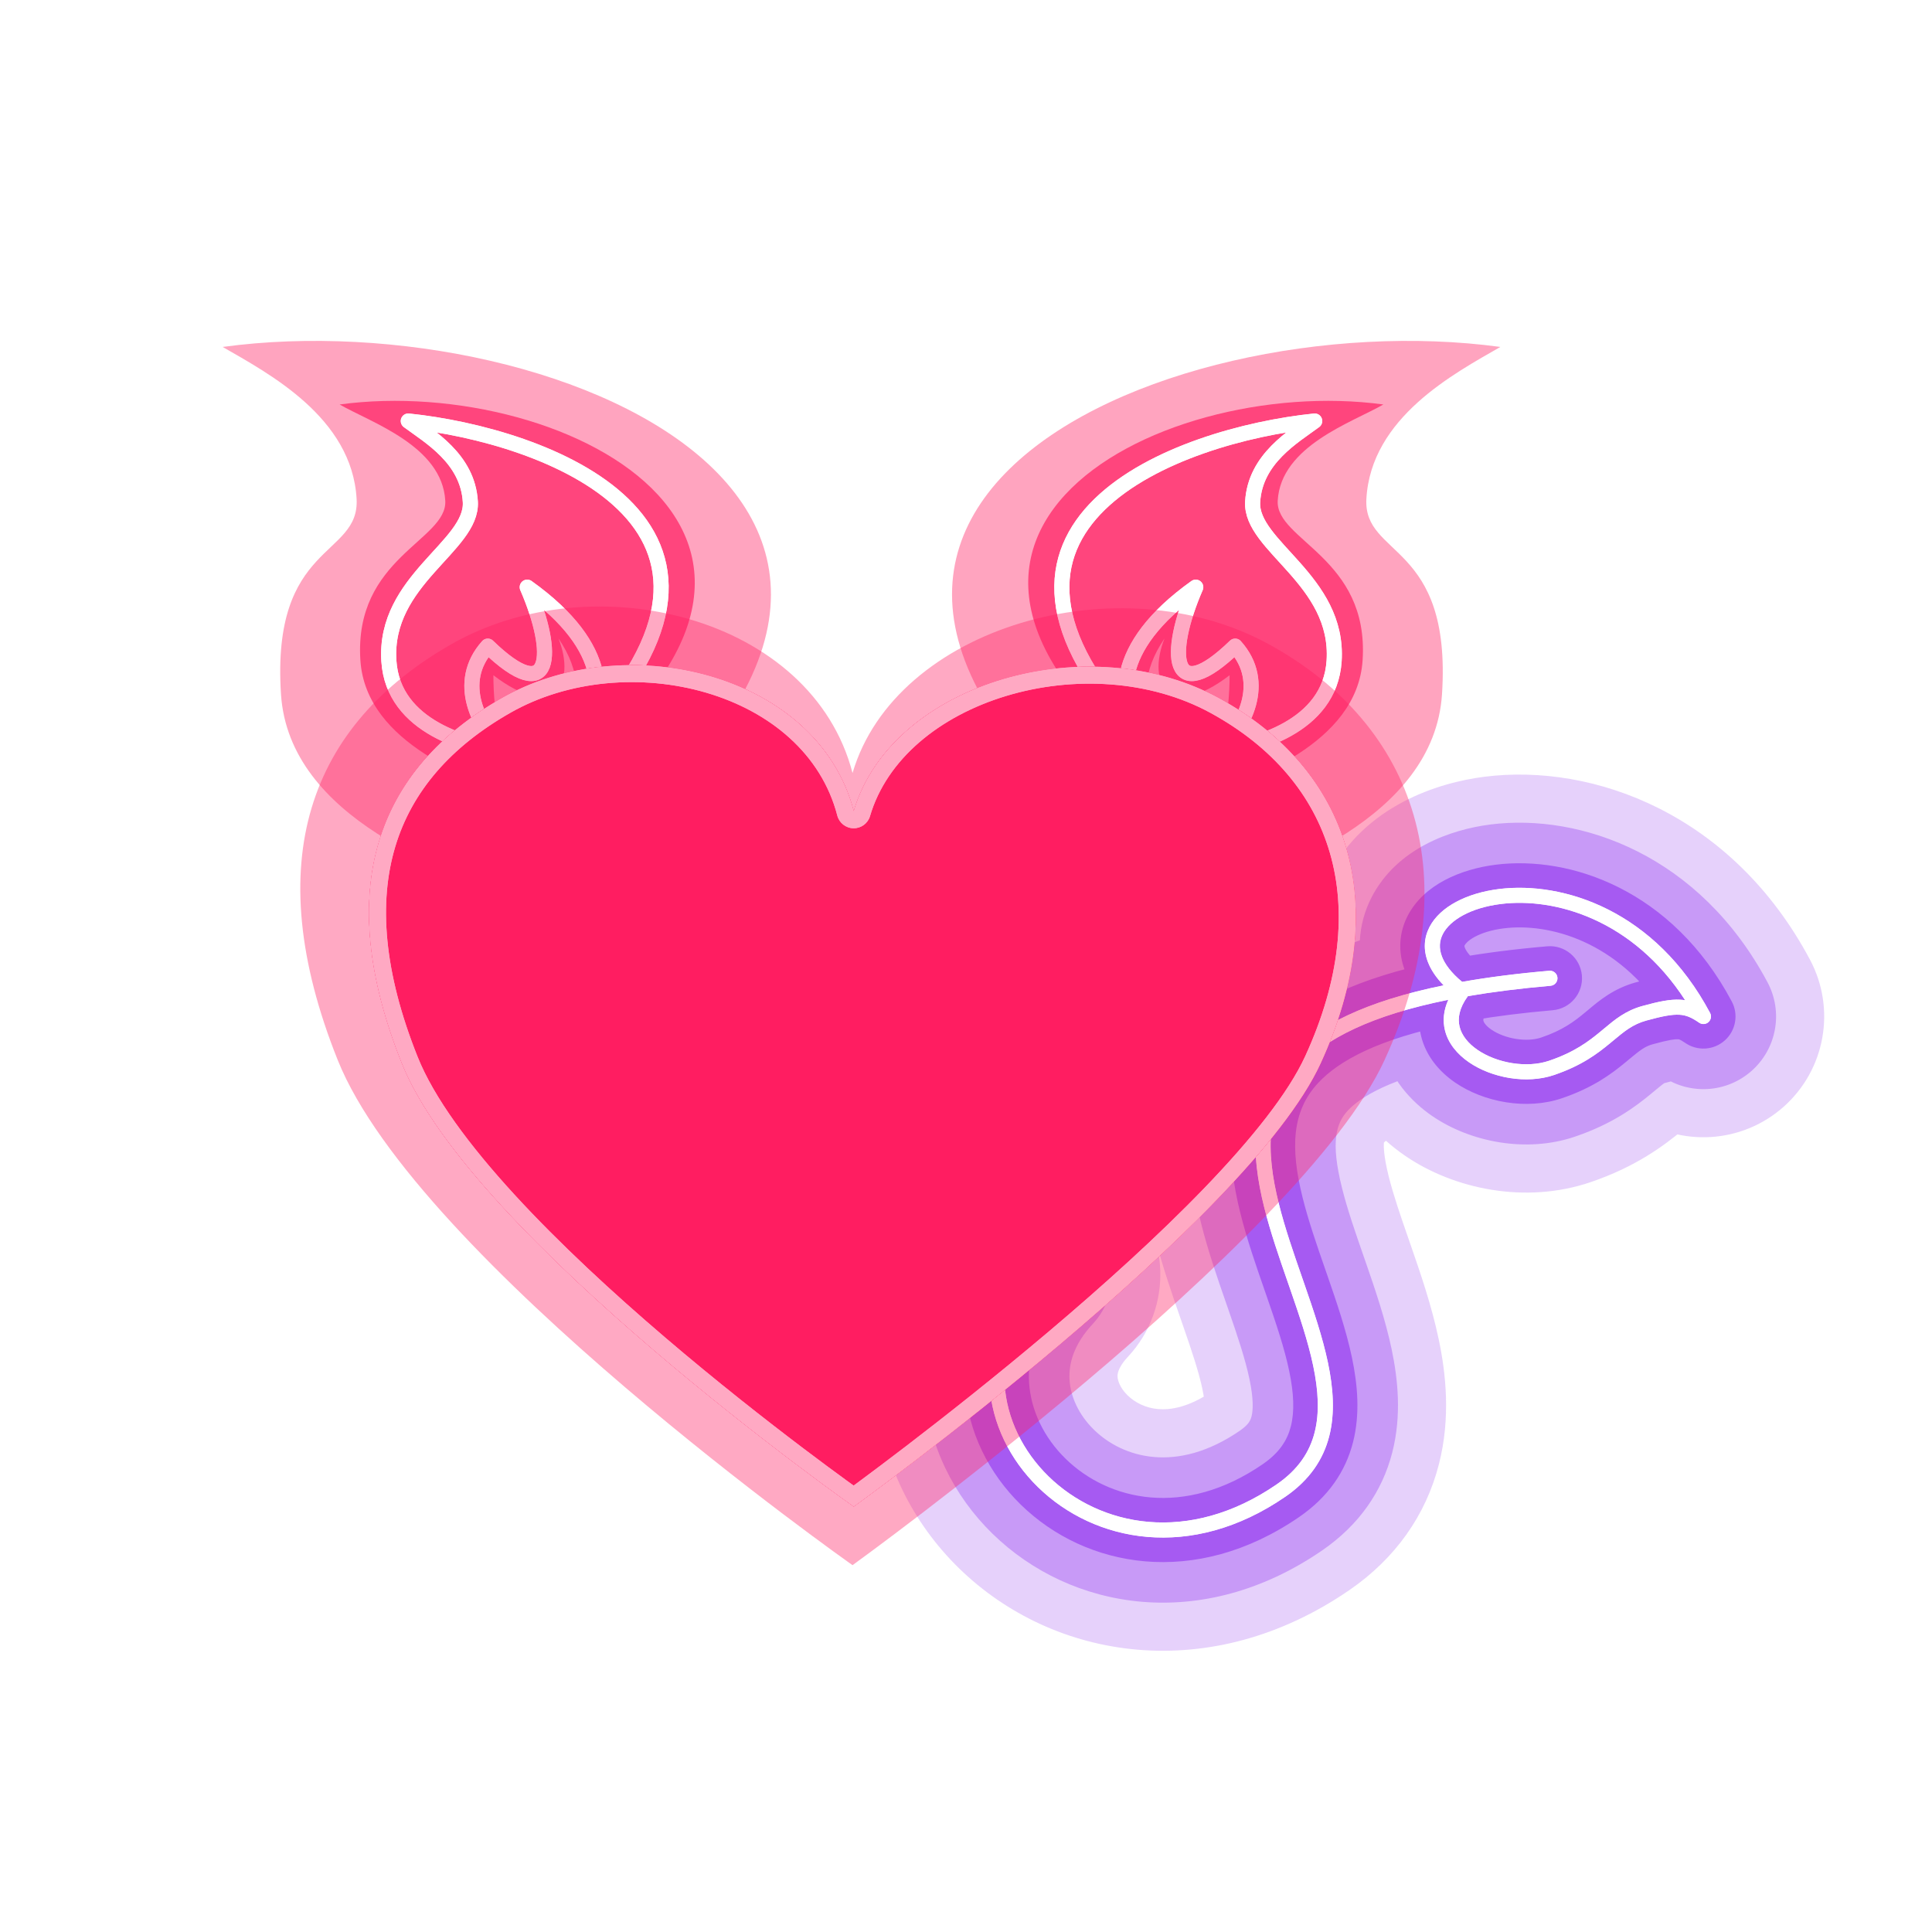 <svg xmlns="http://www.w3.org/2000/svg" version="1.1" xmlns:xlink="http://www.w3.org/1999/xlink" xmlns:svgjs="http://svgjs.dev/svgjs" width="1024" height="1024"><svg width="1024" height="1024" viewBox="0 0 1024 1024" fill="none" xmlns="http://www.w3.org/2000/svg"><g clip-path="url(#clip0_324_2)"><g filter="url(#filter0_f_324_2)"><path d="M813.772 566.176C757.307 689.194 450.782 910.333 450.782 910.333C450.782 910.333 153.79 701.642 99.525 566.176C45.259 430.71 80.458 337.907 177.256 282.796C274.053 227.685 396.306 221.625 450.782 318.796C489.092 215.976 632.643 227.145 734.574 282.796C836.505 338.447 870.238 443.158 813.772 566.176Z" fill="url(#paint0_radial_324_2)" fill-opacity="0.6"></path></g><g filter="url(#filter1_f_324_2)"><path d="M905.516 541.756L865.621 496.94L865.621 496.941L905.516 541.756ZM900.58 542.058L934.72 492.717L934.72 492.717L900.58 542.058ZM906.387 536.888L959.349 508.692L959.349 508.692L906.387 536.888ZM794.364 471.215L786.863 411.685L794.364 471.215ZM757.645 491.369L810.957 518.898L810.957 518.897L757.645 491.369ZM756.814 509.879L700.826 531.45L700.826 531.45L756.814 509.879ZM765.162 522.253L777.14 581.045C798.66 576.661 816.065 560.868 822.516 539.875C828.966 518.881 823.43 496.04 808.084 480.329L765.162 522.253ZM683.165 559.785L639.139 519.02L639.139 519.02L683.165 559.785ZM670.055 639.935L611.845 654.48L611.845 654.48L670.055 639.935ZM682.634 679.853L625.959 699.549L625.959 699.549L682.634 679.853ZM683.701 682.925L627.015 702.59L627.015 702.591L683.701 682.925ZM696.013 723.892L754.735 711.572L754.735 711.572L696.013 723.892ZM696.771 759.242L754.899 774.111L754.899 774.111L696.771 759.242ZM676.731 786.705L642.714 737.28L676.731 786.705ZM555.731 782.486L597.66 739.568L597.66 739.568L555.731 782.486ZM532.452 733.537L472.568 737.276L532.452 733.537ZM553.925 678.228L510.032 637.32L510.032 637.32L553.925 678.228ZM548.073 672.773L504.18 631.866L504.18 631.866L548.073 672.773ZM524.467 734.036L584.351 730.297L524.467 734.036ZM550.141 788.208L508.211 831.126L508.211 831.126L550.141 788.208ZM681.266 793.295L715.283 842.721L715.283 842.721L681.266 793.295ZM704.521 761.225L646.393 746.356H646.393L704.521 761.225ZM703.843 722.249L762.564 709.93L762.564 709.93L703.843 722.249ZM691.259 680.303L634.573 699.968L634.573 699.969L691.259 680.303ZM690.216 677.299L746.892 657.606L746.892 657.606L690.216 677.299ZM677.817 637.996L736.027 623.451L736.027 623.451L677.817 637.996ZM689.035 565.22L733.06 605.985V605.985L689.035 565.22ZM767.622 529.919L822.318 554.583C831.565 534.077 828.565 510.12 814.546 492.527C800.528 474.935 777.846 466.661 755.793 471.096L767.622 529.919ZM765.828 545.991L707.497 560.045L707.497 560.046L765.828 545.991ZM778.589 563.039L812.537 513.567L812.537 513.567L778.589 563.039ZM823.547 569.821L842.774 626.657H842.774L823.547 569.821ZM853.456 552.862L891.707 599.089L891.707 599.089L853.456 552.862ZM855.125 551.475L893.525 597.577L893.526 597.577L855.125 551.475ZM872.587 540.921L856.612 483.086L856.612 483.086L872.587 540.921ZM890.118 537.84L886.74 597.744H886.74L890.118 537.84ZM778.017 527.983L767.84 468.852C752.538 471.486 738.853 479.949 729.661 492.463L778.017 527.983ZM773.605 544.117L831.936 530.062V530.062L773.605 544.117ZM783.115 556.443L749.167 605.916L749.167 605.916L783.115 556.443ZM820.983 562.243L840.211 619.079H840.211L820.983 562.243ZM848.356 546.699L886.606 592.925L886.608 592.924L848.356 546.699ZM850.104 545.242L812.404 498.565C812.139 498.78 811.875 498.996 811.614 499.215L850.104 545.242ZM850.106 545.241L887.806 591.917C888.071 591.703 888.334 591.487 888.596 591.268L850.106 545.241ZM870.457 533.21L854.482 475.375L854.482 475.375L870.457 533.21ZM890.569 529.852L887.19 589.757L887.19 589.757L890.569 529.852ZM893.15 530.133L883.458 589.345C906.88 593.178 930.36 582.846 943.356 562.986C956.351 543.127 956.419 517.474 943.529 497.546L893.15 530.133ZM795.364 479.152L787.863 419.623L795.364 479.152ZM764.753 495.04L818.065 522.568L818.065 522.568L764.753 495.04ZM764.279 507.003L708.291 528.574L708.291 528.574L764.279 507.003ZM774.955 520.395L736.658 566.584C750.218 577.826 768.033 582.543 785.38 579.482L774.955 520.395ZM821.153 514.515L826.326 574.292L826.326 574.292L821.153 514.515ZM821.843 522.485L816.671 462.709V462.709L821.843 522.485ZM865.621 496.941C884.921 479.76 913.471 478.015 934.72 492.717L866.441 591.398C890.725 608.201 923.353 606.207 945.411 586.571L865.621 496.941ZM853.425 565.085C841.282 542.276 846.322 514.121 865.621 496.94L945.41 586.571C967.467 566.937 973.227 534.759 959.349 508.692L853.425 565.085ZM801.864 530.744C812.34 529.424 836.659 533.593 853.425 565.085L959.349 508.692C918.248 431.491 844.745 404.392 786.863 411.685L801.864 530.744ZM810.957 518.897C806.716 527.11 801.201 530.32 800.12 530.899C798.859 531.574 799.306 531.066 801.864 530.744L786.863 411.685C762.203 414.792 723.372 426.969 704.332 463.841L810.957 518.897ZM812.803 488.309C814.373 492.386 815.418 497.537 815.121 503.35C814.823 509.167 813.241 514.474 810.957 518.898L704.332 463.841C693.432 484.95 692.255 509.205 700.826 531.45L812.803 488.309ZM808.084 480.329C808.487 480.742 810.869 483.29 812.803 488.309L700.826 531.45C705.977 544.82 713.915 555.655 722.239 564.177L808.084 480.329ZM727.19 600.55C729.931 597.59 741.391 588.329 777.14 581.045L753.183 463.461C706.546 472.963 666.481 489.492 639.139 519.02L727.19 600.55ZM728.265 625.39C725.525 614.421 725.194 607.969 725.59 604.396C725.757 602.891 726.02 602.236 726.105 602.042C726.163 601.909 726.363 601.444 727.19 600.55L639.139 519.02C596.558 565.008 603.302 620.292 611.845 654.48L728.265 625.39ZM739.309 660.157C734.562 646.497 730.809 635.57 728.265 625.39L611.845 654.48C615.922 670.798 621.557 686.883 625.959 699.549L739.309 660.157ZM740.386 663.259C740.026 662.22 739.665 661.181 739.309 660.157L625.959 699.549C626.316 700.578 626.667 701.587 627.015 702.59L740.386 663.259ZM754.735 711.572C751.108 694.284 745.168 677.043 740.386 663.259L627.015 702.591C632.099 717.244 635.469 727.522 637.292 736.211L754.735 711.572ZM754.899 774.111C760.812 750.995 758.352 728.814 754.735 711.572L637.292 736.211C638.141 740.259 638.402 742.871 638.449 744.375C638.494 745.828 638.319 745.638 638.642 744.373L754.899 774.111ZM710.747 836.131C733.517 820.459 748.496 799.143 754.899 774.111L638.642 744.373C639.009 742.938 639.79 741.028 641.079 739.211C642.328 737.449 643.25 736.91 642.714 737.28L710.747 836.131ZM513.802 825.404C561.423 871.928 640.252 884.648 710.747 836.131L642.714 737.28C629.782 746.18 619.967 747.359 613.869 746.84C607.221 746.274 601.596 743.413 597.66 739.568L513.802 825.404ZM472.568 737.276C474.73 771.903 490.703 802.838 513.802 825.404L597.66 739.568C593.59 735.591 592.459 731.786 592.335 729.799L472.568 737.276ZM510.032 637.32C483.01 666.314 470.347 701.69 472.568 737.276L592.335 729.799C592.277 728.875 592.373 727.829 592.875 726.472C593.38 725.11 594.62 722.566 597.818 719.135L510.032 637.32ZM512.819 716.467C490.193 695.381 488.946 659.945 510.032 637.32L597.818 719.135C621.917 693.278 620.491 652.78 594.633 628.681L512.819 716.467ZM591.966 713.681C570.879 736.306 535.444 737.553 512.819 716.467L594.633 628.681C568.776 604.583 528.278 606.008 504.18 631.866L591.966 713.681ZM584.351 730.297C584.224 728.264 584.48 726.107 585.371 723.7C586.264 721.288 588.09 717.839 591.966 713.681L504.18 631.866C475.748 662.372 462.217 699.869 464.584 737.774L584.351 730.297ZM592.07 745.291C586.725 740.069 584.61 734.453 584.351 730.297L464.584 737.774C466.882 774.586 483.851 807.327 508.211 831.126L592.07 745.291ZM647.25 743.87C632.838 753.789 621.188 755.491 613.19 754.811C604.669 754.086 597.318 750.418 592.07 745.291L508.211 831.126C558.574 880.329 641.646 893.4 715.283 842.721L647.25 743.87ZM646.393 746.356C646.448 746.139 646.57 745.744 646.8 745.241C647.033 744.732 647.313 744.249 647.606 743.836C647.897 743.426 648.107 743.216 648.128 743.196C648.142 743.182 647.894 743.426 647.25 743.87L715.283 842.721C739.569 826.006 755.744 803.088 762.649 776.094L646.393 746.356ZM645.121 734.569C646.035 738.925 646.379 742.016 646.445 744.124C646.509 746.177 646.29 746.758 646.393 746.356L762.649 776.094C768.992 751.296 766.301 727.742 762.564 709.93L645.121 734.569ZM634.573 699.969C639.634 714.555 643.177 725.303 645.121 734.569L762.564 709.93C758.818 692.071 752.71 674.372 747.944 660.637L634.573 699.969ZM633.54 696.993C633.888 697.996 634.231 698.983 634.573 699.968L747.945 660.637C747.592 659.62 747.239 658.605 746.892 657.606L633.54 696.993ZM619.606 652.541C623.594 668.501 629.12 684.273 633.54 696.993L746.892 657.606C742.109 643.842 738.478 633.26 736.027 623.451L619.606 652.541ZM645.009 524.456C605.3 567.342 611.233 619.03 619.606 652.541L736.027 623.451C733.376 612.843 733.294 607.496 733.536 605.326C733.624 604.54 733.704 604.663 733.444 605.255C733.158 605.905 732.874 606.186 733.06 605.985L645.009 524.456ZM755.793 471.096C709.71 480.364 671.025 496.359 645.009 524.456L733.06 605.985C734.237 604.714 743.991 595.872 779.451 588.741L755.793 471.096ZM824.158 531.936C826.323 540.92 824.797 549.086 822.318 554.583L712.926 505.254C705.461 521.808 702.868 540.834 707.497 560.045L824.158 531.936ZM812.537 513.567C814.341 514.805 821.341 520.244 824.158 531.935L707.497 560.046C713.726 585.897 730.566 602.854 744.641 612.512L812.537 513.567ZM804.32 512.985C806.311 512.311 807.749 512.145 808.458 512.101C809.182 512.056 809.563 512.112 809.665 512.128C809.77 512.145 809.934 512.177 810.24 512.294C810.523 512.403 811.333 512.741 812.537 513.567L744.64 612.512C770.83 630.484 808.798 638.151 842.774 626.657L804.32 512.985ZM815.206 506.636C812.62 508.776 811.425 509.637 810.291 510.328C809.273 510.949 807.509 511.906 804.32 512.985L842.774 626.657C867.182 618.4 881.974 607.142 891.707 599.089L815.206 506.636ZM816.724 505.374C816.171 505.834 815.689 506.235 815.206 506.636L891.707 599.089C892.365 598.544 892.993 598.021 893.525 597.577L816.724 505.374ZM856.612 483.086C835.396 488.947 821.899 501.063 816.724 505.374L893.526 597.577C895.132 596.239 895.851 595.646 896.428 595.192C896.908 594.814 896.715 594.992 896.091 595.398C895.402 595.847 894.292 596.507 892.838 597.179C891.366 597.859 889.907 598.383 888.561 598.755L856.612 483.086ZM893.497 477.935C878.733 477.102 865.052 480.755 856.612 483.086L888.561 598.755C890.245 598.29 891.477 597.974 892.369 597.761C893.269 597.545 893.633 597.481 893.599 597.487C893.565 597.493 892.906 597.61 891.781 597.701C890.625 597.794 888.897 597.866 886.74 597.744L893.497 477.935ZM934.72 492.717C925.769 486.524 912.283 478.994 893.497 477.935L886.74 597.744C882.149 597.485 877.213 596.444 872.513 594.529C870.45 593.688 868.884 592.861 867.894 592.294C867.399 592.011 867.028 591.78 866.796 591.632C866.678 591.556 866.589 591.498 866.531 591.459C866.473 591.421 866.442 591.399 866.441 591.398L934.72 492.717ZM729.661 492.463C716.765 510.019 709.269 533.247 715.275 558.171L831.936 530.062C833.64 537.134 833.576 544.369 831.967 550.97C830.423 557.302 827.852 561.49 826.373 563.503L729.661 492.463ZM715.275 558.171C720.889 581.472 736.096 596.946 749.167 605.916L817.063 506.971C819.988 508.978 828.529 515.922 831.936 530.062L715.275 558.171ZM749.167 605.916C773.505 622.617 808.868 629.682 840.211 619.079L801.756 505.407C804.566 504.456 806.74 504.187 808.025 504.112C809.341 504.035 810.284 504.126 810.905 504.225C811.695 504.35 813.838 504.757 817.063 506.971L749.167 605.916ZM840.211 619.079C863.341 611.254 877.272 600.649 886.606 592.925L810.106 500.472C807.657 502.498 806.799 503.088 806.126 503.498C805.589 503.825 804.368 504.523 801.756 505.407L840.211 619.079ZM886.608 592.924C887.333 592.324 888.034 591.738 888.595 591.268L811.614 499.215C811.013 499.718 810.55 500.104 810.105 500.473L886.608 592.924ZM887.805 591.918L887.806 591.917L812.405 498.564L812.404 498.565L887.805 591.918ZM888.596 591.268C889.345 590.641 889.88 590.195 890.388 589.777C890.875 589.376 891.215 589.103 891.469 588.904C891.977 588.506 891.966 588.542 891.612 588.771C891.219 589.024 890.499 589.453 889.511 589.911C888.508 590.374 887.458 590.76 886.431 591.044L854.482 475.375C831.709 481.665 817.152 494.584 811.615 499.214L888.596 591.268ZM886.431 591.044C888.162 590.566 889.467 590.228 890.476 589.986C891.486 589.744 892.005 589.645 892.163 589.617C892.316 589.59 891.92 589.667 891.106 589.731C890.272 589.797 888.926 589.855 887.19 589.757L893.948 469.947C877.767 469.035 862.988 473.026 854.482 475.375L886.431 591.044ZM887.19 589.757C886.03 589.692 884.779 589.561 883.458 589.345L902.842 470.921C899.859 470.432 896.892 470.114 893.948 469.947L887.19 589.757ZM943.529 497.546C902.8 434.579 838.441 413.25 787.863 419.623L802.864 538.681C809.853 537.801 828.229 540.239 842.77 562.72L943.529 497.546ZM787.863 419.623C764.101 422.616 728.649 434.185 711.441 467.511L818.065 522.568C812.773 532.818 805.755 536.952 803.975 537.909C801.632 539.167 801.009 538.915 802.864 538.681L787.863 419.623ZM711.441 467.511C701.611 486.547 700.525 508.416 708.291 528.574L820.268 485.433C822.131 490.27 823.48 496.546 823.11 503.766C822.739 511.006 820.729 517.408 818.065 522.568L711.441 467.511ZM708.291 528.574C714.617 544.993 725.642 557.45 736.658 566.584L813.251 474.206C812.668 473.723 817.047 477.072 820.268 485.433L708.291 528.574ZM785.38 579.482C797.142 577.407 810.713 575.643 826.326 574.292L815.981 454.738C797.444 456.342 780.315 458.522 764.529 461.307L785.38 579.482ZM826.326 574.292C795.512 576.958 768.373 554.14 765.707 523.327L885.26 512.983C882.213 477.769 851.196 451.691 815.981 454.738L826.326 574.292ZM765.707 523.327C763.041 492.514 785.858 465.375 816.671 462.709L827.015 582.262C862.23 579.215 888.307 548.198 885.26 512.983L765.707 523.327ZM816.671 462.709C799.016 464.236 782.769 466.283 767.84 468.852L788.194 587.114C799.324 585.198 812.188 583.545 827.015 582.262L816.671 462.709Z" fill="#841AEE" fill-opacity="0.2"></path></g><g filter="url(#filter2_f_324_2)"><path d="M905.516 541.756L882.577 515.987L882.576 515.987L905.516 541.756ZM900.58 542.058L920.211 513.687L920.211 513.687L900.58 542.058ZM906.387 536.888L936.84 520.676L936.84 520.675L906.387 536.888ZM794.364 471.215L790.051 436.985L794.364 471.215ZM757.645 491.369L788.299 507.198L788.299 507.198L757.645 491.369ZM756.814 509.879L724.621 522.282L724.621 522.282L756.814 509.879ZM765.162 522.253L772.049 556.058C784.423 553.537 794.431 544.457 798.14 532.385C801.849 520.314 798.666 507.181 789.842 498.147L765.162 522.253ZM683.165 559.785L708.479 583.225L708.479 583.225L683.165 559.785ZM670.055 639.935L636.584 648.298L636.584 648.298L670.055 639.935ZM682.634 679.853L650.046 691.178L650.046 691.178L682.634 679.853ZM683.701 682.925L651.106 694.233L651.107 694.233L683.701 682.925ZM696.013 723.892L729.778 716.808V716.808L696.013 723.892ZM696.771 759.242L730.194 767.792L730.194 767.792L696.771 759.242ZM676.731 786.705L657.171 758.285L676.731 786.705ZM555.731 782.486L531.622 807.164L531.622 807.164L555.731 782.486ZM532.452 733.537L566.885 731.388L532.452 733.537ZM553.925 678.227L528.687 654.706L528.687 654.706L553.925 678.227ZM548.073 672.773L522.834 649.251L522.834 649.251L548.073 672.773ZM524.467 734.036L558.9 731.886L524.467 734.036ZM550.141 788.208L526.031 812.886L526.031 812.886L550.141 788.208ZM681.266 793.295L700.826 821.715H700.826L681.266 793.295ZM704.521 761.225L737.945 769.774L737.945 769.774L704.521 761.225ZM703.843 722.249L737.608 715.165V715.165L703.843 722.249ZM691.259 680.303L658.665 691.61L658.665 691.611L691.259 680.303ZM690.225 677.325L657.631 688.634C657.633 688.639 657.634 688.644 657.636 688.649L690.225 677.325ZM690.216 677.299L722.81 665.99C722.808 665.985 722.806 665.981 722.805 665.976L690.216 677.299ZM677.817 637.996L711.287 629.633V629.632L677.817 637.996ZM689.035 565.22L714.349 588.66L689.035 565.22ZM767.622 529.919L799.072 544.101C804.389 532.309 802.664 518.535 794.604 508.419C786.543 498.303 773.501 493.546 760.82 496.096L767.622 529.919ZM765.828 545.991L732.288 554.072L732.288 554.072L765.828 545.991ZM778.589 563.039L798.109 534.593L798.109 534.593L778.589 563.039ZM823.547 569.821L834.603 602.501L823.547 569.821ZM853.456 552.862L875.45 579.443L875.45 579.442L853.456 552.862ZM855.125 551.475L877.205 577.984L877.205 577.984L855.125 551.475ZM872.587 540.921L863.402 507.666L863.401 507.666L872.587 540.921ZM890.118 537.84L888.176 572.285H888.176L890.118 537.84ZM778.017 527.983L772.166 493.983C763.367 495.497 755.498 500.363 750.212 507.559L778.017 527.983ZM773.605 544.117L807.145 536.035V536.035L773.605 544.117ZM783.115 556.443L763.595 584.89L763.595 584.89L783.115 556.443ZM820.983 562.243L832.039 594.923L832.039 594.923L820.983 562.243ZM848.356 546.699L870.35 573.279L870.351 573.279L848.356 546.699ZM850.104 545.242L828.427 518.403C828.274 518.526 828.123 518.651 827.972 518.776L850.104 545.242ZM850.106 545.241L871.783 572.08C871.936 571.957 872.087 571.832 872.238 571.706L850.106 545.241ZM870.457 533.21L861.272 499.955L861.272 499.955L870.457 533.21ZM890.569 529.852L892.512 495.407L892.512 495.407L890.569 529.852ZM893.15 530.133L887.577 564.18C901.045 566.384 914.546 560.443 922.018 549.023C929.491 537.604 929.53 522.854 922.118 511.395L893.15 530.133ZM795.364 479.152L791.051 444.922V444.922L795.364 479.152ZM764.753 495.04L795.407 510.868L795.407 510.868L764.753 495.04ZM764.279 507.003L732.086 519.406L732.086 519.406L764.279 507.003ZM774.955 520.395L752.934 546.953C760.731 553.418 770.975 556.13 780.949 554.37L774.955 520.395ZM821.153 514.515L824.127 548.887H824.127L821.153 514.515ZM821.843 522.485L818.869 488.114V488.114L821.843 522.485ZM882.576 515.987C893.088 506.63 908.637 505.679 920.211 513.687L880.95 570.428C895.559 580.536 915.187 579.337 928.455 567.525L882.576 515.987ZM875.934 553.101C869.32 540.679 872.065 525.344 882.577 515.987L928.455 567.525C941.724 555.713 945.188 536.356 936.84 520.676L875.934 553.101ZM798.677 505.444C819.226 502.855 853.997 511.896 875.934 553.101L936.84 520.675C900.91 453.188 837.859 430.962 790.051 436.985L798.677 505.444ZM788.299 507.198C787.056 509.604 785.999 509.534 788.086 508.417C790.069 507.355 793.63 506.08 798.677 505.444L790.051 436.985C768.72 439.673 740.329 449.707 726.99 475.54L788.299 507.198ZM789.008 497.476C789.377 498.434 789.758 500.026 789.654 502.047C789.551 504.07 788.996 505.848 788.299 507.198L726.99 475.54C719.49 490.065 718.625 506.719 724.621 522.282L789.008 497.476ZM789.842 498.147C789.139 497.427 788.815 496.978 788.72 496.838C788.63 496.704 788.791 496.914 789.008 497.476L724.621 522.282C728.266 531.745 734.012 539.736 740.481 546.359L789.842 498.147ZM708.479 583.225C716.448 574.619 733.986 563.813 772.049 556.058L758.274 488.447C713.95 497.478 679.964 512.463 657.85 536.345L708.479 583.225ZM703.526 631.572C697.214 606.31 699.438 592.989 708.479 583.225L657.85 536.345C624.32 572.558 628.644 616.519 636.584 648.298L703.526 631.572ZM715.222 668.528C710.548 655.079 706.396 643.056 703.526 631.572L636.584 648.298C640.336 663.312 645.57 678.301 650.046 691.178L715.222 668.528ZM716.295 671.617C715.937 670.585 715.578 669.552 715.222 668.527L650.046 691.178C650.403 692.206 650.756 693.221 651.106 694.233L716.295 671.617ZM729.778 716.808C726.534 701.347 721.141 685.586 716.295 671.617L651.107 694.233C656.126 708.701 660.042 720.459 662.248 730.975L729.778 716.808ZM730.194 767.792C734.734 750.044 733.017 732.244 729.778 716.808L662.248 730.975C664.461 741.524 664.171 747.47 663.347 750.692L730.194 767.792ZM696.29 815.125C714.213 802.789 725.388 786.583 730.194 767.792L663.347 750.692C662.995 752.066 662.523 753.055 661.879 753.963C661.212 754.902 659.894 756.411 657.171 758.285L696.29 815.125ZM531.622 807.164C570.508 845.154 635.81 856.749 696.29 815.125L657.171 758.285C623.793 781.258 595.089 772.706 579.84 757.808L531.622 807.164ZM498.019 735.687C499.748 763.378 512.567 788.548 531.622 807.164L579.841 757.808C571.726 749.881 567.442 740.311 566.885 731.388L498.019 735.687ZM528.687 654.706C506.171 678.865 496.257 707.474 498.019 735.687L566.885 731.388C566.369 723.124 568.842 712.824 579.163 701.749L528.687 654.706ZM530.204 697.813C517.882 686.328 517.202 667.028 528.687 654.706L579.163 701.749C593.66 686.194 592.803 661.833 577.248 647.336L530.204 697.813ZM573.311 696.295C561.827 708.618 542.527 709.297 530.204 697.813L577.248 647.336C561.693 632.839 537.331 633.697 522.834 649.251L573.311 696.295ZM558.9 731.886C558.24 721.313 561.574 708.889 573.311 696.295L522.834 649.251C498.908 674.924 488.128 705.655 490.034 736.186L558.9 731.886ZM574.25 763.531C564.864 754.361 559.593 742.981 558.9 731.886L490.034 736.186C491.899 766.057 505.712 793.035 526.031 812.886L574.25 763.531ZM661.707 764.875C625.186 790.011 592.239 781.105 574.25 763.531L526.031 812.886C567.658 853.554 637.204 865.501 700.826 821.715L661.707 764.875ZM671.097 752.675C670.11 756.535 668.036 760.519 661.707 764.875L700.826 821.715C720.266 808.335 732.637 790.526 737.945 769.774L671.097 752.675ZM670.078 729.333C672.409 740.446 672.353 747.767 671.097 752.675L737.945 769.774C742.915 750.344 740.965 731.17 737.608 715.165L670.078 729.333ZM658.665 691.611C663.662 706.016 667.751 718.241 670.078 729.333L737.608 715.165C734.244 699.133 728.681 682.911 723.853 668.995L658.665 691.611ZM657.636 688.649C657.981 689.642 658.323 690.627 658.665 691.61L723.853 668.995C723.505 667.993 723.158 666.992 722.813 666.001L657.636 688.649ZM657.622 688.609L657.631 688.634L722.818 666.016L722.81 665.99L657.622 688.609ZM644.346 646.359C648.007 661.012 653.13 675.681 657.627 688.623L722.805 665.976C718.099 652.434 714.065 640.748 711.287 629.633L644.346 646.359ZM663.72 541.781C633.047 574.908 636.583 615.292 644.346 646.359L711.287 629.632C705.178 605.18 708.126 595.381 714.349 588.66L663.72 541.781ZM760.82 496.096C716.994 504.909 684.457 519.385 663.72 541.781L714.349 588.66C720.804 581.689 736.706 571.327 774.424 563.741L760.82 496.096ZM799.368 537.909C799.684 539.222 799.762 540.576 799.628 541.823C799.495 543.045 799.196 543.826 799.072 544.101L736.172 515.736C730.82 527.605 729.102 540.853 732.288 554.072L799.368 537.909ZM798.109 534.593C797.481 534.162 797.49 534.036 797.814 534.454C798.183 534.93 798.929 536.088 799.368 537.909L732.288 554.072C736.594 571.946 748.368 584.143 759.068 591.486L798.109 534.593ZM812.491 537.14C809.364 538.198 802.179 537.386 798.109 534.593L759.068 591.486C779.289 605.362 808.951 611.179 834.603 602.501L812.491 537.14ZM831.462 526.282C828.537 528.702 826.246 530.467 823.562 532.103C820.945 533.698 817.472 535.455 812.491 537.14L834.603 602.501C854.931 595.625 866.979 586.452 875.45 579.443L831.462 526.282ZM833.044 524.967C832.496 525.424 831.983 525.851 831.462 526.282L875.45 579.442C876.071 578.929 876.669 578.431 877.205 577.984L833.044 524.967ZM863.401 507.666C848.156 511.877 838.518 520.408 833.044 524.967L877.205 577.984C878.753 576.694 879.752 575.866 880.659 575.152C881.51 574.483 881.963 574.168 882.186 574.023C882.37 573.903 882.331 573.943 882.138 574.033C882.05 574.073 881.963 574.109 881.883 574.138C881.805 574.167 881.764 574.178 881.772 574.176L863.401 507.666ZM892.061 503.394C881.934 502.823 871.919 505.314 863.402 507.666L881.772 574.176C885.652 573.104 887.882 572.603 889.154 572.378C890.392 572.158 889.791 572.376 888.176 572.285L892.061 503.394ZM920.211 513.687C913.329 508.925 904.378 504.089 892.061 503.394L888.176 572.285C887.375 572.24 886.355 572.122 885.199 571.865C884.038 571.607 883.002 571.267 882.136 570.914C880.544 570.265 879.951 569.737 880.95 570.428L920.211 513.687ZM750.212 507.559C740.826 520.337 736.16 535.99 740.065 552.198L807.145 536.035C807.899 539.164 807.838 542.28 807.192 544.932C806.583 547.428 805.687 548.591 805.822 548.407L750.212 507.559ZM740.065 552.198C743.762 567.542 753.923 578.253 763.595 584.89L802.635 527.997C802.161 527.671 805.655 529.851 807.145 536.035L740.065 552.198ZM763.595 584.89C781.955 597.488 809.011 602.714 832.039 594.923L809.928 529.562C810.292 529.439 810.183 529.529 809.519 529.568C808.874 529.606 807.97 529.578 806.901 529.408C805.836 529.239 804.832 528.964 803.992 528.644C803.135 528.317 802.7 528.041 802.635 527.996L763.595 584.89ZM832.039 594.923C851.088 588.479 862.276 579.96 870.35 573.279L826.362 520.118C823.601 522.403 821.636 523.908 819.398 525.272C817.238 526.589 814.304 528.082 809.928 529.562L832.039 594.923ZM870.351 573.279C871.017 572.727 871.667 572.183 872.237 571.707L827.972 518.776C827.38 519.272 826.867 519.701 826.361 520.119L870.351 573.279ZM871.782 572.081L871.783 572.08L828.428 518.402L828.427 518.403L871.782 572.081ZM872.238 571.706C878.112 566.794 878.71 566.722 879.642 566.464L861.272 499.955C844.392 504.617 833.601 514.069 827.974 518.775L872.238 571.706ZM879.642 566.464C883.57 565.38 886.047 564.802 887.737 564.504C889.374 564.216 889.452 564.344 888.626 564.297L892.512 495.407C880.953 494.755 869.819 497.594 861.272 499.955L879.642 566.464ZM888.626 564.297C888.338 564.281 887.984 564.246 887.577 564.18L898.723 496.086C896.654 495.747 894.584 495.524 892.512 495.407L888.626 564.297ZM922.118 511.395C886.954 457.032 832.366 439.717 791.051 444.922L799.677 513.381C815.928 511.334 844.076 517.787 864.182 548.87L922.118 511.395ZM791.051 444.922C770.685 447.489 745.626 456.886 734.098 479.211L795.407 510.868C794.239 513.131 792.99 514.446 792.378 515.012C791.754 515.591 791.505 515.661 791.909 515.444C792.772 514.98 795.258 513.938 799.677 513.381L791.051 444.922ZM734.098 479.211C727.667 491.666 726.896 505.935 732.086 519.406L796.473 494.6C797.182 496.441 797.813 499.156 797.644 502.46C797.474 505.776 796.55 508.656 795.407 510.868L734.098 479.211ZM732.086 519.406C736.383 530.56 744.135 539.658 752.934 546.953L796.975 493.836C795.674 492.757 795.213 492.17 795.227 492.187C795.241 492.205 795.852 492.989 796.473 494.6L732.086 519.406ZM780.949 554.37C793.566 552.144 807.893 550.291 824.127 548.887L818.18 480.143C800.264 481.694 783.891 483.785 768.96 486.42L780.949 554.37ZM824.127 548.887C807.345 550.339 792.564 537.911 791.112 521.129L859.855 515.181C858.022 493.998 839.363 478.311 818.18 480.143L824.127 548.887ZM791.112 521.129C789.66 504.347 802.087 489.566 818.869 488.114L824.817 556.857C846.001 555.024 861.688 536.365 859.855 515.181L791.112 521.129ZM818.869 488.114C801.815 489.589 786.287 491.552 772.166 493.983L783.869 561.983C795.806 559.929 809.389 558.192 824.817 556.857L818.869 488.114Z" fill="#841AEE" fill-opacity="0.3"></path></g><g filter="url(#filter3_f_324_2)"><path d="M905.516 541.756L896.872 532.046L896.872 532.046L905.516 541.756ZM900.58 542.058L907.977 531.367L907.977 531.367L900.58 542.058ZM906.387 536.888L917.862 530.779L917.862 530.779L906.387 536.888ZM794.364 471.215L792.739 458.317L794.364 471.215ZM757.645 491.369L769.196 497.334L769.196 497.334L757.645 491.369ZM756.814 509.879L744.683 514.553L744.683 514.553L756.814 509.879ZM765.162 522.253L767.757 534.991C772.42 534.041 776.191 530.62 777.588 526.071C778.986 521.522 777.786 516.574 774.462 513.169L765.162 522.253ZM683.165 559.785L692.704 568.617L683.165 559.785ZM670.055 639.935L657.443 643.086V643.087L670.055 639.935ZM682.634 679.853L670.354 684.12L670.354 684.121L682.634 679.853ZM683.701 682.925L671.419 687.186L671.419 687.186L683.701 682.925ZM696.013 723.892L708.736 721.223L696.013 723.892ZM696.771 759.242L709.365 762.464V762.464L696.771 759.242ZM676.731 786.705L669.36 775.996L676.731 786.705ZM555.731 782.486L546.647 791.785H546.647L555.731 782.486ZM532.452 733.537L545.426 732.727L532.452 733.537ZM553.925 678.227L544.415 669.364L544.415 669.364L553.925 678.227ZM548.073 672.773L538.563 663.91H538.563L548.073 672.773ZM524.467 734.036L537.442 733.226L524.467 734.036ZM550.141 788.208L541.056 797.507H541.056L550.141 788.208ZM681.266 793.295L688.636 804.004H688.636L681.266 793.295ZM704.521 761.225L717.116 764.446V764.446L704.521 761.225ZM703.843 722.249L716.566 719.58L703.843 722.249ZM691.259 680.303L678.977 684.564L678.977 684.564L691.259 680.303ZM690.225 677.325L677.943 681.587L677.945 681.592L690.225 677.325ZM690.216 677.299L702.497 673.038L702.496 673.033L690.216 677.299ZM677.817 637.996L690.429 634.844L677.817 637.996ZM689.035 565.22L698.574 574.053L689.035 565.22ZM767.622 529.919L779.473 535.263C781.476 530.819 780.826 525.629 777.789 521.817C774.752 518.005 769.837 516.213 765.059 517.174L767.622 529.919ZM765.828 545.991L753.189 549.036L753.189 549.036L765.828 545.991ZM778.589 563.039L785.944 552.32L785.944 552.32L778.589 563.039ZM823.547 569.821L827.713 582.135L823.547 569.821ZM853.456 552.862L861.744 562.878L861.744 562.878L853.456 552.862ZM855.125 551.475L863.445 561.464L863.445 561.464L855.125 551.475ZM872.587 540.921L869.126 528.39L869.126 528.39L872.587 540.921ZM890.118 537.84L889.386 550.819L890.118 537.84ZM778.017 527.983L775.812 515.171C772.497 515.742 769.532 517.576 767.54 520.287L778.017 527.983ZM773.605 544.117L786.243 541.071V541.071L773.605 544.117ZM783.115 556.443L775.76 567.162L775.76 567.162L783.115 556.443ZM820.983 562.243L825.149 574.557H825.149L820.983 562.243ZM848.356 546.699L856.644 556.714L856.644 556.714L848.356 546.699ZM850.104 545.242L841.936 535.129C841.879 535.175 841.821 535.222 841.765 535.269L850.104 545.242ZM850.106 545.241L858.274 555.354C858.331 555.308 858.389 555.261 858.445 555.213L850.106 545.241ZM870.457 533.21L866.996 520.679H866.996L870.457 533.21ZM890.569 529.852L891.301 516.873H891.301L890.569 529.852ZM893.15 530.133L891.05 542.962C896.125 543.793 901.212 541.554 904.028 537.251C906.843 532.948 906.858 527.39 904.065 523.072L893.15 530.133ZM795.364 479.152L793.739 466.254L795.364 479.152ZM764.753 495.04L776.304 501.004L776.304 501.004L764.753 495.04ZM764.279 507.003L752.149 511.677L752.149 511.677L764.279 507.003ZM774.955 520.395L766.657 530.402C769.595 532.838 773.455 533.86 777.213 533.197L774.955 520.395ZM821.153 514.515L822.274 527.467L821.153 514.515ZM821.843 522.485L820.722 509.534L821.843 522.485ZM896.872 532.046C899.974 529.285 904.562 529.004 907.977 531.367L893.183 552.748C899.634 557.211 908.301 556.681 914.16 551.466L896.872 532.046ZM894.912 542.998C892.96 539.332 893.77 534.807 896.872 532.046L914.16 551.466C920.019 546.25 921.548 537.703 917.862 530.779L894.912 542.998ZM795.989 484.113C825.032 480.453 868.615 493.603 894.912 542.998L917.862 530.779C886.292 471.481 832.053 453.363 792.739 458.317L795.989 484.113ZM769.196 497.334C771.917 492.063 780.86 486.019 795.989 484.113L792.739 458.317C774.215 460.65 754.627 468.879 746.094 485.405L769.196 497.334ZM768.945 505.206C767.745 502.09 768.028 499.594 769.196 497.334L746.094 485.405C741.46 494.379 740.858 504.624 744.683 514.553L768.945 505.206ZM774.462 513.169C771.447 510.083 769.786 507.389 768.945 505.206L744.683 514.553C747.06 520.721 750.956 526.314 755.862 531.336L774.462 513.169ZM692.704 568.617C705.08 555.251 727.743 543.144 767.757 534.991L762.566 509.515C720.193 518.148 691.332 531.83 673.626 550.953L692.704 568.617ZM682.667 636.784C675.848 609.491 676.032 586.623 692.704 568.617L673.626 550.953C647.726 578.924 650.01 613.338 657.443 643.086L682.667 636.784ZM694.913 675.585C690.301 662.315 685.812 649.368 682.667 636.784L657.443 643.087C660.92 657.001 665.817 671.065 670.354 684.12L694.913 675.585ZM695.983 678.664C695.627 677.638 695.27 676.611 694.913 675.585L670.354 684.121C670.711 685.147 671.066 686.168 671.419 687.186L695.983 678.664ZM708.736 721.223C705.816 707.302 700.883 692.788 695.983 678.664L671.419 687.186C676.384 701.498 680.761 714.503 683.29 726.561L708.736 721.223ZM709.365 762.464C712.747 749.242 711.655 735.135 708.736 721.223L683.29 726.561C685.823 738.632 686.158 748.272 684.176 756.02L709.365 762.464ZM684.101 797.414C697.937 787.891 705.904 775.993 709.365 762.464L684.176 756.02C682.343 763.187 678.254 769.875 669.36 775.996L684.101 797.414ZM546.647 791.785C578.167 822.579 632.066 833.226 684.101 797.414L669.36 775.996C627.537 804.78 587.43 795.28 564.816 773.187L546.647 791.785ZM519.477 734.347C520.841 756.19 531.001 776.499 546.647 791.785L564.816 773.187C553.293 761.929 546.349 747.498 545.426 732.727L519.477 734.347ZM544.415 669.364C525.699 689.446 518.104 712.35 519.477 734.347L545.426 732.727C544.522 718.248 549.314 702.242 563.435 687.091L544.415 669.364ZM544.863 682.084C541.227 678.695 541.026 673 544.415 669.364L563.435 687.091C569.836 680.222 569.458 669.465 562.589 663.064L544.863 682.084ZM557.583 681.636C554.194 685.273 548.499 685.473 544.863 682.084L562.589 663.064C555.721 656.663 544.964 657.042 538.563 663.91L557.583 681.636ZM537.442 733.226C536.394 716.434 542.047 698.306 557.583 681.636L538.563 663.91C518.434 685.507 509.975 710.534 511.493 734.846L537.442 733.226ZM559.225 778.91C546.433 766.412 538.5 750.172 537.442 733.226L511.493 734.846C512.992 758.867 524.143 780.984 541.056 797.507L559.225 778.91ZM673.896 782.586C628.931 813.533 584.58 803.68 559.225 778.91L541.056 797.507C575.317 830.979 633.459 841.979 688.636 804.004L673.896 782.586ZM691.927 758.003C689.593 767.127 684.311 775.418 673.896 782.586L688.636 804.004C703.992 793.436 713.154 779.935 717.116 764.446L691.927 758.003ZM691.12 724.918C693.771 737.556 694.34 748.57 691.927 758.003L717.116 764.446C720.928 749.541 719.604 734.061 716.566 719.58L691.12 724.918ZM678.977 684.564C683.922 698.817 688.47 712.287 691.12 724.918L716.566 719.58C713.525 705.087 708.422 690.111 703.541 676.042L678.977 684.564ZM677.945 681.592C678.29 682.585 678.634 683.574 678.977 684.564L703.541 676.042C703.195 675.045 702.849 674.05 702.505 673.058L677.945 681.592ZM677.934 681.561L677.943 681.587L702.506 673.064L702.497 673.038L677.934 681.561ZM665.204 641.147C668.59 654.698 673.374 668.437 677.936 681.566L702.496 673.033C697.855 659.677 693.482 647.062 690.429 634.844L665.204 641.147ZM679.496 556.388C656.441 581.287 657.957 612.141 665.204 641.147L690.429 634.844C683.804 608.331 684.732 589.002 698.574 574.053L679.496 556.388ZM765.059 517.174C723.137 525.604 695.783 538.798 679.496 556.388L698.574 574.053C709.479 562.275 730.564 550.631 770.185 542.663L765.059 517.174ZM778.466 542.945C777.97 540.886 778.057 538.402 779.473 535.263L755.771 524.575C752.201 532.492 751.221 540.868 753.189 549.036L778.466 542.945ZM785.944 552.32C781.529 549.291 779.192 545.958 778.466 542.945L753.189 549.036C755.875 560.183 763.378 568.368 771.233 573.759L785.944 552.32ZM819.381 557.506C809.235 560.939 795.046 558.567 785.944 552.32L771.233 573.759C786.422 584.181 809.08 588.439 827.713 582.135L819.381 557.506ZM845.169 542.846C839.046 547.913 832.109 553.201 819.381 557.506L827.713 582.135C844.601 576.422 854.335 569.008 861.744 562.878L845.169 542.846ZM846.805 541.487C846.26 541.941 845.721 542.39 845.169 542.847L861.744 562.878C862.333 562.39 862.905 561.914 863.445 561.464L846.805 541.487ZM869.126 528.39C858.914 531.211 852.53 536.718 846.805 541.487L863.445 561.464C869.475 556.442 871.924 554.591 876.048 553.452L869.126 528.39ZM890.851 524.86C884.634 524.51 877.708 526.02 869.126 528.39L876.048 553.452C884.709 551.059 887.898 550.735 889.386 550.819L890.851 524.86ZM907.977 531.367C902.84 527.813 897.712 525.247 890.851 524.86L889.386 550.819C889.788 550.842 889.967 550.889 890.249 551.004C890.684 551.181 891.535 551.608 893.183 552.748L907.977 531.367ZM767.54 520.287C761.113 529.036 758.832 538.304 760.967 547.162L786.243 541.071C786.196 540.875 786.138 540.519 786.303 539.84C786.483 539.103 786.998 537.715 788.494 535.679L767.54 520.287ZM760.967 547.162C763.048 555.798 768.953 562.492 775.76 567.162L790.47 545.724C787.13 543.432 786.37 541.595 786.243 541.071L760.967 547.162ZM775.76 567.162C789.079 576.302 809.131 579.976 825.149 574.557L816.818 549.928C809.277 552.479 797.694 550.681 790.47 545.724L775.76 567.162ZM825.149 574.557C840.758 569.277 849.631 562.517 856.644 556.714L840.068 536.683C834.341 541.422 828.265 546.056 816.817 549.928L825.149 574.557ZM856.644 556.714C857.26 556.205 857.867 555.697 858.444 555.214L841.765 535.269C841.179 535.759 840.624 536.224 840.068 536.683L856.644 556.714ZM858.273 555.355L858.274 555.354L841.937 535.128L841.936 535.129L858.273 555.355ZM858.445 555.213C864.243 550.365 868.017 547.37 873.918 545.74L866.996 520.679C855.085 523.969 847.47 530.498 841.766 535.268L858.445 555.213ZM873.918 545.74C882.543 543.358 886.888 542.665 889.837 542.832L891.301 516.873C883.64 516.441 875.578 518.308 866.996 520.679L873.918 545.74ZM889.837 542.832C890.285 542.857 890.685 542.902 891.05 542.962L895.25 517.303C893.953 517.091 892.638 516.948 891.301 516.873L889.837 542.832ZM904.065 523.072C873.593 475.963 827.244 462.032 793.739 466.254L796.989 492.05C821.05 489.018 857.436 498.856 882.234 537.193L904.065 523.072ZM793.739 466.254C776.235 468.459 759.94 476.026 753.202 489.075L776.304 501.004C776.662 500.31 778.047 498.484 781.736 496.503C785.302 494.588 790.41 492.879 796.989 492.05L793.739 466.254ZM753.202 489.075C749.635 495.982 749.13 503.842 752.149 511.677L776.41 502.33C776.273 501.973 776.216 501.729 776.192 501.587C776.168 501.448 776.171 501.378 776.172 501.359C776.173 501.341 776.175 501.322 776.185 501.287C776.195 501.248 776.225 501.156 776.304 501.004L753.202 489.075ZM752.149 511.677C754.735 518.391 759.728 524.657 766.657 530.402L783.252 510.387C778.583 506.516 776.928 503.674 776.41 502.33L752.149 511.677ZM777.213 533.197C790.551 530.844 805.516 528.917 822.274 527.467L820.033 501.563C802.641 503.068 786.905 505.085 772.696 507.592L777.213 533.197ZM822.274 527.467C817.322 527.895 812.96 524.228 812.532 519.276L838.435 517.035C837.626 507.681 829.387 500.754 820.033 501.563L822.274 527.467ZM812.532 519.276C812.103 514.324 815.77 509.962 820.722 509.534L822.964 535.437C832.318 534.628 839.244 526.389 838.435 517.035L812.532 519.276ZM820.722 509.534C804.175 510.965 789.253 512.858 775.812 515.171L780.222 540.795C792.84 538.623 807.029 536.816 822.964 535.437L820.722 509.534Z" fill="#841AEE" fill-opacity="0.5"></path></g><g filter="url(#filter4_f_324_2)"><path fill-rule="evenodd" clip-rule="evenodd" d="M900.58 542.058C902.098 543.108 904.137 542.983 905.516 541.756C906.894 540.529 907.254 538.518 906.387 536.888C877.453 482.542 828.543 466.908 794.364 471.215C777.538 473.335 763.272 480.471 757.645 491.369C754.744 496.987 754.301 503.357 756.814 509.879C758.423 514.055 761.201 518.198 765.162 522.253C723.968 530.646 698.206 543.541 683.165 559.785C661.879 582.774 662.929 611.415 670.055 639.935C673.366 653.184 678.059 666.69 682.634 679.853C682.99 680.879 683.346 681.903 683.701 682.925C688.634 697.143 693.288 710.903 696.013 723.892C698.739 736.884 699.453 748.757 696.771 759.242C694.124 769.59 688.095 778.883 676.731 786.705C629.802 819.003 582.798 808.93 555.731 782.486C542.147 769.214 533.595 751.844 532.452 733.537C531.313 715.299 537.507 695.844 553.925 678.227C555.431 676.611 555.342 674.08 553.726 672.574C552.11 671.068 549.579 671.157 548.073 672.773C530.241 691.906 523.184 713.484 524.467 734.036C525.746 754.519 535.288 773.698 550.141 788.208C579.948 817.33 631.195 827.756 681.266 793.295C694.151 784.427 701.373 773.531 704.521 761.225C707.634 749.055 706.687 735.808 703.843 722.249C700.998 708.687 696.172 694.464 691.259 680.303C690.914 679.31 690.569 678.317 690.225 677.325L690.216 677.299C685.615 664.057 681.036 650.88 677.817 637.996C670.88 610.236 670.586 585.145 689.035 565.22C702.631 550.537 726.85 538.118 767.622 529.919C765.129 535.447 764.596 540.877 765.828 545.991C767.534 553.071 772.453 558.83 778.589 563.039C790.734 571.374 809.157 574.689 823.547 569.821C838.355 564.811 846.691 558.46 853.456 552.862C854.027 552.39 854.582 551.928 855.125 551.475C861.002 546.58 865.419 542.901 872.587 540.921C881.209 538.539 886.266 537.622 890.118 537.84C893.682 538.041 896.498 539.233 900.58 542.058ZM778.017 527.983C773.38 534.296 772.542 539.702 773.605 544.117C774.709 548.697 778.042 552.962 783.115 556.443C793.386 563.491 809.204 566.228 820.983 562.243C834.511 557.666 841.986 551.97 848.356 546.699C848.942 546.214 849.523 545.728 850.104 545.242L850.106 545.241C855.857 540.432 861.551 535.669 870.457 533.21C879.06 530.833 885.264 529.553 890.569 529.852C891.461 529.903 892.319 529.997 893.15 530.133C865.515 487.409 824.147 475.525 795.364 479.152C779.592 481.139 768.595 487.599 764.753 495.04C762.919 498.592 762.574 502.577 764.279 507.003C765.832 511.032 769.155 515.586 774.955 520.395C788.728 517.964 804.078 515.992 821.153 514.515C823.354 514.325 825.293 515.954 825.483 518.155C825.674 520.356 824.044 522.295 821.843 522.485C805.602 523.89 791.046 525.74 778.017 527.983Z" fill="#841AEE"></path></g><g filter="url(#filter5_f_324_2)"><path fill-rule="evenodd" clip-rule="evenodd" d="M900.58 542.058C902.098 543.108 904.137 542.983 905.516 541.756C906.894 540.529 907.254 538.518 906.387 536.888C877.453 482.542 828.543 466.908 794.364 471.215C777.538 473.335 763.272 480.471 757.645 491.369C754.744 496.987 754.301 503.357 756.814 509.879C758.423 514.055 761.201 518.198 765.162 522.253C723.968 530.646 698.206 543.541 683.165 559.785C661.879 582.774 662.929 611.415 670.055 639.935C673.366 653.184 678.059 666.69 682.634 679.853C682.99 680.879 683.346 681.903 683.701 682.925C688.634 697.143 693.288 710.903 696.013 723.892C698.739 736.884 699.453 748.757 696.771 759.242C694.124 769.59 688.095 778.883 676.731 786.705C629.802 819.003 582.798 808.93 555.731 782.486C542.147 769.214 533.595 751.844 532.452 733.537C531.313 715.299 537.507 695.844 553.925 678.227C555.431 676.611 555.342 674.08 553.726 672.574C552.11 671.068 549.579 671.157 548.073 672.773C530.241 691.906 523.184 713.484 524.467 734.036C525.746 754.519 535.288 773.698 550.141 788.208C579.948 817.33 631.195 827.756 681.266 793.295C694.151 784.427 701.373 773.531 704.521 761.225C707.634 749.055 706.687 735.808 703.843 722.249C700.998 708.687 696.172 694.464 691.259 680.303C690.914 679.31 690.569 678.317 690.225 677.325L690.216 677.299C685.615 664.057 681.036 650.88 677.817 637.996C670.88 610.236 670.586 585.145 689.035 565.22C702.631 550.537 726.85 538.118 767.622 529.919C765.129 535.447 764.596 540.877 765.828 545.991C767.534 553.071 772.453 558.83 778.589 563.039C790.734 571.374 809.157 574.689 823.547 569.821C838.355 564.811 846.691 558.46 853.456 552.862C854.027 552.39 854.582 551.928 855.125 551.475C861.002 546.58 865.419 542.901 872.587 540.921C881.209 538.539 886.266 537.622 890.118 537.84C893.682 538.041 896.498 539.233 900.58 542.058ZM778.017 527.983C773.38 534.296 772.542 539.702 773.605 544.117C774.709 548.697 778.042 552.962 783.115 556.443C793.386 563.491 809.204 566.228 820.983 562.243C834.511 557.666 841.986 551.97 848.356 546.699C848.942 546.214 849.523 545.728 850.104 545.242L850.106 545.241C855.857 540.432 861.551 535.669 870.457 533.21C879.06 530.833 885.264 529.553 890.569 529.852C891.461 529.903 892.319 529.997 893.15 530.133C865.515 487.409 824.147 475.525 795.364 479.152C779.592 481.139 768.595 487.599 764.753 495.04C762.919 498.592 762.574 502.577 764.279 507.003C765.832 511.032 769.155 515.586 774.955 520.395C788.728 517.964 804.078 515.992 821.153 514.515C823.354 514.325 825.293 515.954 825.483 518.155C825.674 520.356 824.044 522.295 821.843 522.485C805.602 523.89 791.046 525.74 778.017 527.983Z" fill="white"></path></g><path fill-rule="evenodd" clip-rule="evenodd" d="M900.58 542.058C902.098 543.108 904.137 542.983 905.516 541.756C906.894 540.529 907.254 538.518 906.387 536.888C877.453 482.542 828.543 466.908 794.364 471.215C777.538 473.335 763.272 480.471 757.645 491.369C754.744 496.987 754.301 503.357 756.814 509.879C758.423 514.055 761.201 518.198 765.162 522.253C723.968 530.646 698.206 543.541 683.165 559.785C661.879 582.774 662.929 611.415 670.055 639.935C673.366 653.184 678.059 666.69 682.634 679.853C682.99 680.879 683.346 681.903 683.701 682.925C688.634 697.143 693.288 710.903 696.013 723.892C698.739 736.884 699.453 748.757 696.771 759.242C694.124 769.59 688.095 778.883 676.731 786.705C629.802 819.003 582.798 808.93 555.731 782.486C542.147 769.214 533.595 751.844 532.452 733.537C531.313 715.299 537.507 695.844 553.925 678.227C555.431 676.611 555.342 674.08 553.726 672.574C552.11 671.068 549.579 671.157 548.073 672.773C530.241 691.906 523.184 713.484 524.467 734.036C525.746 754.519 535.288 773.698 550.141 788.208C579.948 817.33 631.195 827.756 681.266 793.295C694.151 784.427 701.373 773.531 704.521 761.225C707.634 749.055 706.687 735.808 703.843 722.249C700.998 708.687 696.172 694.464 691.259 680.303C690.914 679.31 690.569 678.317 690.225 677.325L690.216 677.299C685.615 664.057 681.036 650.88 677.817 637.996C670.88 610.236 670.586 585.145 689.035 565.22C702.631 550.537 726.85 538.118 767.622 529.919C765.129 535.447 764.596 540.877 765.828 545.991C767.534 553.071 772.453 558.83 778.589 563.039C790.734 571.374 809.157 574.689 823.547 569.821C838.355 564.811 846.691 558.46 853.456 552.862C854.027 552.39 854.582 551.928 855.125 551.475C861.002 546.58 865.419 542.901 872.587 540.921C881.209 538.539 886.266 537.622 890.118 537.84C893.682 538.041 896.498 539.233 900.58 542.058ZM778.017 527.983C773.38 534.296 772.542 539.702 773.605 544.117C774.709 548.697 778.042 552.962 783.115 556.443C793.386 563.491 809.204 566.228 820.983 562.243C834.511 557.666 841.986 551.97 848.356 546.699C848.942 546.214 849.523 545.728 850.104 545.242L850.106 545.241C855.857 540.432 861.551 535.669 870.457 533.21C879.06 530.833 885.264 529.553 890.569 529.852C891.461 529.903 892.319 529.997 893.15 530.133C865.515 487.409 824.147 475.525 795.364 479.152C779.592 481.139 768.595 487.599 764.753 495.04C762.919 498.592 762.574 502.577 764.279 507.003C765.832 511.032 769.155 515.586 774.955 520.395C788.728 517.964 804.078 515.992 821.153 514.515C823.354 514.325 825.293 515.954 825.483 518.155C825.674 520.356 824.044 522.295 821.843 522.485C805.602 523.89 791.046 525.74 778.017 527.983Z" fill="white"></path><g filter="url(#filter6_f_324_2)"><path d="M795.213 183.886C615.547 159.386 343.346 277.279 628.436 475.759L640.315 475.759C674.466 462.142 760.014 434.529 764.299 367.855C769.485 287.173 722.443 295.568 724.213 264.386C726.663 221.237 770.713 197.992 795.213 183.886Z" fill="#FF1D61" fill-opacity="0.4"></path></g><g filter="url(#filter7_f_324_2)"><path d="M733.213 214.386C612.213 197.886 438.714 288.886 630.713 422.556C621.713 398.056 592.714 374.386 617.214 338.386C607.713 362.386 619.714 382.386 651.713 357.886C651.713 379.386 647.214 401.886 638.714 422.556C661.714 413.386 719.328 394.789 722.214 349.886C725.706 295.549 676.021 286.386 677.214 265.386C678.864 236.327 716.713 223.886 733.213 214.386Z" fill="#FF1D61" fill-opacity="0.7"></path></g><g filter="url(#filter8_f_324_2)"><path fill-rule="evenodd" clip-rule="evenodd" d="M700.545 221.701C701.198 223.379 700.649 225.286 699.204 226.361C697.799 227.405 696.305 228.465 694.759 229.563C689.857 233.042 684.421 236.9 679.569 241.854C673.324 248.229 668.502 256.022 667.922 266.236C667.669 270.696 669.69 275.267 673.711 280.675C676.515 284.447 679.954 288.209 683.743 292.353C685.449 294.22 687.226 296.164 689.049 298.222C700.48 311.131 712.592 327.396 711.103 350.566C709.847 370.1 697.939 382.417 684.415 390.032C670.987 397.593 655.557 400.793 645.985 402.199C644.232 402.456 642.519 401.53 641.774 399.922C641.03 398.314 641.432 396.408 642.762 395.238C649.36 389.434 655.487 380.931 657.958 371.854C660.076 364.074 659.527 355.913 654.254 348.334C647.038 354.895 640.957 358.897 635.93 360.365C632.966 361.23 629.97 361.328 627.294 360.094C624.574 358.839 622.869 356.525 621.89 353.958C620.034 349.085 620.36 342.231 621.825 334.907C622.552 331.27 623.595 327.352 624.923 323.252C610.59 335.739 603.816 347.359 601.529 357.457C598.732 369.801 602.477 380.604 608.661 389.02C609.907 390.717 609.626 393.089 608.017 394.446C606.407 395.804 604.022 395.681 602.56 394.167C574.74 365.346 561.528 340.248 559.181 318.455C556.81 296.438 565.598 278.511 580.087 264.411C594.474 250.41 614.572 240.06 635.395 232.751C656.263 225.427 678.155 221.053 696.407 219.172C698.198 218.987 699.892 220.022 700.545 221.701ZM592.925 371.184C576.465 350.556 568.769 332.768 567.135 317.598C565.082 298.535 572.537 282.921 585.666 270.145C598.896 257.27 617.79 247.409 638.045 240.3C652.645 235.175 667.798 231.534 681.761 229.219C679.084 231.341 676.375 233.681 673.853 236.256C666.747 243.512 660.659 253.033 659.935 265.782C659.521 273.078 662.908 279.554 667.291 285.448C670.347 289.558 674.228 293.805 678.158 298.106C679.802 299.905 681.455 301.714 683.06 303.526C694.243 316.155 704.39 330.285 703.119 350.053C702.094 366.002 692.55 376.27 680.49 383.061C672.757 387.415 664.162 390.223 656.555 392.039C660.558 386.726 663.883 380.547 665.677 373.956C668.699 362.855 667.351 350.545 657.647 339.774C656.921 338.967 655.897 338.491 654.812 338.453C653.727 338.416 652.674 338.822 651.894 339.577C643.417 347.781 637.461 351.584 633.688 352.685C631.888 353.211 631.01 352.998 630.645 352.829C630.324 352.681 629.821 352.304 629.366 351.109C628.356 348.458 628.263 343.505 629.669 336.476C631.036 329.642 633.689 321.467 637.447 312.806C638.163 311.157 637.691 309.233 636.293 308.103C634.895 306.973 632.915 306.914 631.452 307.959C608.387 324.439 597.129 340.667 593.726 355.689C592.493 361.131 592.313 366.317 592.925 371.184Z" fill="#FF1D61"></path></g><g filter="url(#filter9_f_324_2)"><path d="M696.817 223.151C624.906 230.563 495.347 277.332 605.438 391.389C592.033 373.146 588.569 343.515 633.778 311.213C618.412 346.623 620.447 375.578 654.676 342.451C671.992 361.671 659.496 385.845 645.404 398.241C664.206 395.481 704.831 385.792 707.111 350.309C709.871 307.372 662.594 289.519 663.929 266.009C665.233 243.046 685.748 231.38 696.817 223.151Z" stroke="white" stroke-width="8" stroke-linejoin="round"></path></g><path d="M696.817 223.151C624.906 230.563 495.347 277.332 605.438 391.389C592.033 373.146 588.569 343.515 633.778 311.213C618.412 346.623 620.447 375.578 654.676 342.451C671.992 361.671 659.496 385.845 645.404 398.241C664.206 395.481 704.831 385.792 707.111 350.309C709.871 307.372 662.594 289.519 663.929 266.009C665.233 243.046 685.748 231.38 696.817 223.151Z" stroke="white" stroke-width="8" stroke-linejoin="round"></path><g filter="url(#filter10_f_324_2)"><path d="M118.005 183.886C297.671 159.386 569.873 277.279 284.783 475.759L272.904 475.759C238.753 462.142 153.205 434.529 148.92 367.855C143.734 287.173 190.776 295.568 189.005 264.386C186.555 221.237 142.505 197.992 118.005 183.886Z" fill="#FF1D61" fill-opacity="0.4"></path></g><g filter="url(#filter11_f_324_2)"><path d="M180.006 214.386C301.005 197.886 474.505 288.886 282.505 422.556C291.506 398.056 320.505 374.386 296.005 338.386C305.506 362.386 293.505 382.386 261.506 357.886C261.506 379.386 266.005 401.886 274.505 422.556C251.505 413.386 193.891 394.789 191.005 349.886C187.513 295.549 237.198 286.386 236.005 265.386C234.355 236.327 196.506 223.886 180.006 214.386Z" fill="#FF1D61" fill-opacity="0.7"></path></g><g filter="url(#filter12_f_324_2)"><path fill-rule="evenodd" clip-rule="evenodd" d="M212.674 221.701C212.021 223.379 212.57 225.286 214.015 226.361C215.42 227.405 216.914 228.465 218.46 229.563C223.362 233.042 228.798 236.9 233.65 241.854C239.895 248.229 244.717 256.022 245.297 266.236C245.55 270.696 243.528 275.267 239.508 280.675C236.703 284.447 233.265 288.209 229.476 292.353C227.77 294.22 225.992 296.164 224.17 298.222C212.739 311.131 200.627 327.396 202.116 350.566C203.371 370.1 215.28 382.417 228.803 390.032C242.232 397.593 257.662 400.793 267.234 402.199C268.987 402.456 270.7 401.53 271.445 399.922C272.189 398.314 271.787 396.408 270.457 395.238C263.859 389.434 257.732 380.931 255.261 371.854C253.143 364.074 253.692 355.913 258.965 348.334C266.18 354.895 272.261 358.897 277.289 360.365C280.253 361.23 283.249 361.328 285.925 360.094C288.644 358.839 290.35 356.525 291.328 353.958C293.185 349.085 292.859 342.231 291.394 334.907C290.667 331.27 289.623 327.352 288.296 323.252C302.628 335.739 309.403 347.359 311.69 357.457C314.487 369.801 310.742 380.604 304.558 389.02C303.311 390.717 303.593 393.089 305.202 394.446C306.811 395.804 309.197 395.681 310.659 394.167C338.478 365.346 351.691 340.248 354.038 318.455C356.408 296.438 347.621 278.511 333.132 264.411C318.745 250.41 298.647 240.06 277.824 232.751C256.956 225.427 235.064 221.053 216.812 219.172C215.02 218.987 213.327 220.022 212.674 221.701ZM320.294 371.184C336.754 350.556 344.45 332.768 346.083 317.598C348.136 298.535 340.681 282.921 327.553 270.145C314.323 257.27 295.429 247.409 275.174 240.3C260.574 235.175 245.42 231.534 231.458 229.219C234.135 231.341 236.844 233.681 239.365 236.256C246.472 243.512 252.56 253.033 253.284 265.782C253.698 273.078 250.31 279.554 245.928 285.448C242.872 289.558 238.991 293.805 235.061 298.106C233.416 299.905 231.764 301.714 230.159 303.526C218.976 316.155 208.829 330.285 210.099 350.053C211.124 366.002 220.669 376.27 232.729 383.061C240.462 387.415 249.057 390.223 256.664 392.039C252.661 386.726 249.336 380.547 247.542 373.956C244.52 362.855 245.868 350.545 255.572 339.774C256.298 338.967 257.321 338.491 258.406 338.453C259.491 338.416 260.545 338.822 261.325 339.577C269.802 347.781 275.757 351.584 279.531 352.685C281.331 353.211 282.209 352.998 282.574 352.829C282.895 352.681 283.397 352.304 283.853 351.109C284.863 348.458 284.955 343.505 283.55 336.476C282.183 329.642 279.53 321.467 275.772 312.806C275.056 311.157 275.528 309.233 276.926 308.103C278.324 306.973 280.304 306.914 281.766 307.959C304.832 324.439 316.089 340.667 319.492 355.689C320.725 361.131 320.906 366.317 320.294 371.184Z" fill="#FF1D61"></path></g><g filter="url(#filter13_f_324_2)"><path d="M216.401 223.151C288.313 230.563 417.872 277.332 307.781 391.389C321.186 373.146 324.65 343.515 279.441 311.213C294.807 346.623 292.772 375.578 258.543 342.451C241.227 361.671 253.723 385.845 267.815 398.241C249.013 395.481 208.388 385.792 206.107 350.309C203.348 307.372 250.625 289.519 249.29 266.009C247.986 243.046 227.47 231.38 216.401 223.151Z" stroke="white" stroke-width="8" stroke-linejoin="round"></path></g><path d="M216.401 223.151C288.313 230.563 417.872 277.332 307.781 391.389C321.186 373.146 324.65 343.515 279.441 311.213C294.807 346.623 292.772 375.578 258.543 342.451C241.227 361.671 253.723 385.845 267.815 398.241C249.013 395.481 208.388 385.792 206.107 350.309C203.348 307.372 250.625 289.519 249.29 266.009C247.986 243.046 227.47 231.38 216.401 223.151Z" stroke="white" stroke-width="8" stroke-linejoin="round"></path><g filter="url(#filter14_f_324_2)"><path d="M700.001 563.5C661.501 647.5 452.501 798.5 452.501 798.5C452.501 798.5 250.001 656 213.001 563.5C176.001 471 200.001 407.632 266.001 370C332.001 332.369 433.501 357 452.501 430C472.501 362 576.5 332 646.001 370C715.501 408 738.501 479.5 700.001 563.5Z" fill="#FF1D61"></path></g><path d="M700.001 563.5C661.501 647.5 452.501 798.5 452.501 798.5C452.501 798.5 250.001 656 213.001 563.5C176.001 471 200.001 407.632 266.001 370C332.001 332.369 433.501 357 452.501 430C472.501 362 576.5 332 646.001 370C715.501 408 738.501 479.5 700.001 563.5Z" fill="url(#paint1_radial_324_2)"></path><g filter="url(#filter15_f_324_2)"><path fill-rule="evenodd" clip-rule="evenodd" d="M452.359 438.999C448.315 438.935 444.81 436.182 443.791 432.267C435.298 399.637 408.206 377.1 374.339 367.148C340.428 357.183 301.114 360.34 270.459 377.818C238.988 395.762 218.315 419.342 209.497 448.759C200.636 478.318 203.342 515.118 221.357 560.158C229.984 581.724 248.666 606.997 272.665 633.158C296.513 659.156 324.996 685.378 352.471 708.844C379.924 732.291 406.247 752.88 425.713 767.613C435.443 774.976 443.451 780.869 449.019 784.916C450.289 785.84 451.433 786.667 452.441 787.394C453.535 786.588 454.79 785.66 456.196 784.618C461.953 780.349 470.23 774.151 480.286 766.449C500.404 751.039 527.613 729.633 556.002 705.628C584.412 681.605 613.892 655.075 638.604 629.413C663.5 603.561 682.865 579.286 691.819 559.75C710.392 519.228 713.746 482.6 704.858 452.011C695.995 421.508 674.647 395.92 641.683 377.897C609.375 360.232 568.55 358.199 533.294 368.865C497.934 379.562 470.003 402.388 461.135 432.54C459.994 436.42 456.404 439.063 452.359 438.999ZM447.846 416.528C420.601 354.091 327.759 334.787 266.001 370C200.001 407.632 176.001 471 213.001 563.5C250.001 656 452.501 798.5 452.501 798.5C452.501 798.5 661.501 647.5 700.001 563.5C738.501 479.5 715.501 408 646.001 370C581.197 334.568 486.4 358.256 457.67 416.744C455.588 420.983 453.853 425.405 452.501 430C451.28 425.308 449.718 420.816 447.846 416.528Z" fill="#FF1D61"></path></g><g filter="url(#filter16_f_324_2)"><path fill-rule="evenodd" clip-rule="evenodd" d="M452.359 438.999C448.315 438.935 444.81 436.182 443.791 432.267C435.298 399.637 408.206 377.1 374.339 367.148C340.428 357.183 301.114 360.34 270.459 377.818C238.988 395.762 218.315 419.342 209.497 448.759C200.636 478.318 203.342 515.118 221.357 560.158C229.984 581.724 248.666 606.997 272.665 633.158C296.513 659.156 324.996 685.378 352.471 708.844C379.924 732.291 406.247 752.88 425.713 767.613C435.443 774.976 443.451 780.869 449.019 784.916C450.289 785.84 451.433 786.667 452.441 787.394C453.535 786.588 454.79 785.66 456.196 784.618C461.953 780.349 470.23 774.151 480.286 766.449C500.404 751.039 527.613 729.633 556.002 705.628C584.412 681.605 613.892 655.075 638.604 629.413C663.5 603.561 682.865 579.286 691.819 559.75C710.392 519.228 713.746 482.6 704.858 452.011C695.995 421.508 674.647 395.92 641.683 377.897C609.375 360.232 568.55 358.199 533.294 368.865C497.934 379.562 470.003 402.388 461.135 432.54C459.994 436.42 456.404 439.063 452.359 438.999ZM447.846 416.528C420.601 354.091 327.759 334.787 266.001 370C200.001 407.632 176.001 471 213.001 563.5C250.001 656 452.501 798.5 452.501 798.5C452.501 798.5 661.501 647.5 700.001 563.5C738.501 479.5 715.501 408 646.001 370C581.197 334.568 486.4 358.256 457.67 416.744C455.588 420.983 453.853 425.405 452.501 430C451.28 425.308 449.718 420.816 447.846 416.528Z" fill="white"></path></g><path fill-rule="evenodd" clip-rule="evenodd" d="M452.359 438.999C448.315 438.935 444.81 436.182 443.791 432.267C435.298 399.637 408.206 377.1 374.339 367.148C340.428 357.183 301.114 360.34 270.459 377.818C238.988 395.762 218.315 419.342 209.497 448.759C200.636 478.318 203.342 515.118 221.357 560.158C229.984 581.724 248.666 606.997 272.665 633.158C296.513 659.156 324.996 685.378 352.471 708.844C379.924 732.291 406.247 752.88 425.713 767.613C435.443 774.976 443.451 780.869 449.019 784.916C450.289 785.84 451.433 786.667 452.441 787.394C453.535 786.588 454.79 785.66 456.196 784.618C461.953 780.349 470.23 774.151 480.286 766.449C500.404 751.039 527.613 729.633 556.002 705.628C584.412 681.605 613.892 655.075 638.604 629.413C663.5 603.561 682.865 579.286 691.819 559.75C710.392 519.228 713.746 482.6 704.858 452.011C695.995 421.508 674.647 395.92 641.683 377.897C609.375 360.232 568.55 358.199 533.294 368.865C497.934 379.562 470.003 402.388 461.135 432.54C459.994 436.42 456.404 439.063 452.359 438.999ZM447.846 416.528C420.601 354.091 327.759 334.787 266.001 370C200.001 407.632 176.001 471 213.001 563.5C250.001 656 452.501 798.5 452.501 798.5C452.501 798.5 661.501 647.5 700.001 563.5C738.501 479.5 715.501 408 646.001 370C581.197 334.568 486.4 358.256 457.67 416.744C455.588 420.983 453.853 425.405 452.501 430C451.28 425.308 449.718 420.816 447.846 416.528Z" fill="white"></path><g style="mix-blend-mode:soft-light" filter="url(#filter17_f_324_2)"><path d="M733.851 561.825C689.986 657.53 451.864 829.57 451.864 829.57C451.864 829.57 221.148 667.214 178.993 561.825C136.837 456.436 164.181 384.238 239.378 341.363C314.574 298.488 430.217 326.552 451.864 409.724C474.651 332.248 593.142 298.068 672.326 341.363C751.511 384.658 777.716 466.121 733.851 561.825Z" fill="#FF1D61" fill-opacity="0.38"></path></g></g><defs><filter id="SvgjsFilter1116" x="-6.643" y="160.357" width="928.285" height="830.618" filterUnits="userSpaceOnUse" color-interpolation-filters="sRGB"><feFlood flood-opacity="0" result="BackgroundImageFix"></feFlood><feBlend mode="normal" in="SourceGraphic" in2="BackgroundImageFix" result="shape"></feBlend><feGaussianBlur stdDeviation="40.321" result="effect1_foregroundBlur_324_2"></feGaussianBlur></filter><filter id="SvgjsFilter1115" x="363.32" y="309.543" width="704.539" height="666.4" filterUnits="userSpaceOnUse" color-interpolation-filters="sRGB"><feFlood flood-opacity="0" result="BackgroundImageFix"></feFlood><feBlend mode="normal" in="SourceGraphic" in2="BackgroundImageFix" result="shape"></feBlend><feGaussianBlur stdDeviation="50.5" result="effect1_foregroundBlur_324_2"></feGaussianBlur></filter><filter id="SvgjsFilter1114" x="445.82" y="392.042" width="539.539" height="501.402" filterUnits="userSpaceOnUse" color-interpolation-filters="sRGB"><feFlood flood-opacity="0" result="BackgroundImageFix"></feFlood><feBlend mode="normal" in="SourceGraphic" in2="BackgroundImageFix" result="shape"></feBlend><feGaussianBlur stdDeviation="22" result="effect1_foregroundBlur_324_2"></feGaussianBlur></filter><filter id="SvgjsFilter1113" x="467.32" y="413.54" width="496.535" height="458.404" filterUnits="userSpaceOnUse" color-interpolation-filters="sRGB"><feFlood flood-opacity="0" result="BackgroundImageFix"></feFlood><feBlend mode="normal" in="SourceGraphic" in2="BackgroundImageFix" result="shape"></feBlend><feGaussianBlur stdDeviation="22" result="effect1_foregroundBlur_324_2"></feGaussianBlur></filter><filter id="SvgjsFilter1112" x="493.32" y="439.539" width="444.535" height="406.405" filterUnits="userSpaceOnUse" color-interpolation-filters="sRGB"><feFlood flood-opacity="0" result="BackgroundImageFix"></feFlood><feBlend mode="normal" in="SourceGraphic" in2="BackgroundImageFix" result="shape"></feBlend><feGaussianBlur stdDeviation="15.5" result="effect1_foregroundBlur_324_2"></feGaussianBlur></filter><filter id="SvgjsFilter1111" x="509.32" y="455.539" width="412.535" height="374.405" filterUnits="userSpaceOnUse" color-interpolation-filters="sRGB"><feFlood flood-opacity="0" result="BackgroundImageFix"></feFlood><feBlend mode="normal" in="SourceGraphic" in2="BackgroundImageFix" result="shape"></feBlend><feGaussianBlur stdDeviation="7.5" result="effect1_foregroundBlur_324_2"></feGaussianBlur></filter><filter id="SvgjsFilter1110" x="455.602" y="131.684" width="388.613" height="393.075" filterUnits="userSpaceOnUse" color-interpolation-filters="sRGB"><feFlood flood-opacity="0" result="BackgroundImageFix"></feFlood><feBlend mode="normal" in="SourceGraphic" in2="BackgroundImageFix" result="shape"></feBlend><feGaussianBlur stdDeviation="24.5" result="effect1_foregroundBlur_324_2"></feGaussianBlur></filter><filter id="SvgjsFilter1109" x="517.977" y="185.456" width="242.238" height="264.1" filterUnits="userSpaceOnUse" color-interpolation-filters="sRGB"><feFlood flood-opacity="0" result="BackgroundImageFix"></feFlood><feBlend mode="normal" in="SourceGraphic" in2="BackgroundImageFix" result="shape"></feBlend><feGaussianBlur stdDeviation="13.5" result="effect1_foregroundBlur_324_2"></feGaussianBlur></filter><filter id="SvgjsFilter1108" x="535.797" y="196.151" width="198.43" height="229.091" filterUnits="userSpaceOnUse" color-interpolation-filters="sRGB"><feFlood flood-opacity="0" result="BackgroundImageFix"></feFlood><feBlend mode="normal" in="SourceGraphic" in2="BackgroundImageFix" result="shape"></feBlend><feGaussianBlur stdDeviation="11.5" result="effect1_foregroundBlur_324_2"></feGaussianBlur></filter><filter id="SvgjsFilter1107" x="544.797" y="205.151" width="180.43" height="211.091" filterUnits="userSpaceOnUse" color-interpolation-filters="sRGB"><feFlood flood-opacity="0" result="BackgroundImageFix"></feFlood><feBlend mode="normal" in="SourceGraphic" in2="BackgroundImageFix" result="shape"></feBlend><feGaussianBlur stdDeviation="7" result="effect1_foregroundBlur_324_2"></feGaussianBlur></filter><filter id="SvgjsFilter1106" x="69.004" y="131.684" width="388.613" height="393.075" filterUnits="userSpaceOnUse" color-interpolation-filters="sRGB"><feFlood flood-opacity="0" result="BackgroundImageFix"></feFlood><feBlend mode="normal" in="SourceGraphic" in2="BackgroundImageFix" result="shape"></feBlend><feGaussianBlur stdDeviation="24.5" result="effect1_foregroundBlur_324_2"></feGaussianBlur></filter><filter id="SvgjsFilter1105" x="153.004" y="185.456" width="242.238" height="264.1" filterUnits="userSpaceOnUse" color-interpolation-filters="sRGB"><feFlood flood-opacity="0" result="BackgroundImageFix"></feFlood><feBlend mode="normal" in="SourceGraphic" in2="BackgroundImageFix" result="shape"></feBlend><feGaussianBlur stdDeviation="13.5" result="effect1_foregroundBlur_324_2"></feGaussianBlur></filter><filter id="SvgjsFilter1104" x="178.992" y="196.151" width="198.43" height="229.091" filterUnits="userSpaceOnUse" color-interpolation-filters="sRGB"><feFlood flood-opacity="0" result="BackgroundImageFix"></feFlood><feBlend mode="normal" in="SourceGraphic" in2="BackgroundImageFix" result="shape"></feBlend><feGaussianBlur stdDeviation="11.5" result="effect1_foregroundBlur_324_2"></feGaussianBlur></filter><filter id="SvgjsFilter1103" x="187.992" y="205.151" width="180.43" height="211.091" filterUnits="userSpaceOnUse" color-interpolation-filters="sRGB"><feFlood flood-opacity="0" result="BackgroundImageFix"></feFlood><feBlend mode="normal" in="SourceGraphic" in2="BackgroundImageFix" result="shape"></feBlend><feGaussianBlur stdDeviation="7" result="effect1_foregroundBlur_324_2"></feGaussianBlur></filter><filter id="SvgjsFilter1102" x="148.598" y="305.538" width="616.969" height="539.962" filterUnits="userSpaceOnUse" color-interpolation-filters="sRGB"><feFlood flood-opacity="0" result="BackgroundImageFix"></feFlood><feBlend mode="normal" in="SourceGraphic" in2="BackgroundImageFix" result="shape"></feBlend><feGaussianBlur stdDeviation="23.5" result="effect1_foregroundBlur_324_2"></feGaussianBlur></filter><filter id="SvgjsFilter1101" x="172.598" y="329.538" width="568.969" height="491.962" filterUnits="userSpaceOnUse" color-interpolation-filters="sRGB"><feFlood flood-opacity="0" result="BackgroundImageFix"></feFlood><feBlend mode="normal" in="SourceGraphic" in2="BackgroundImageFix" result="shape"></feBlend><feGaussianBlur stdDeviation="11.5" result="effect1_foregroundBlur_324_2"></feGaussianBlur></filter><filter id="SvgjsFilter1100" x="177.598" y="334.538" width="558.969" height="481.962" filterUnits="userSpaceOnUse" color-interpolation-filters="sRGB"><feFlood flood-opacity="0" result="BackgroundImageFix"></feFlood><feBlend mode="normal" in="SourceGraphic" in2="BackgroundImageFix" result="shape"></feBlend><feGaussianBlur stdDeviation="9" result="effect1_foregroundBlur_324_2"></feGaussianBlur></filter><filter id="SvgjsFilter1099" x="135.238" y="297.541" width="643.692" height="555.955" filterUnits="userSpaceOnUse" color-interpolation-filters="sRGB"><feFlood flood-opacity="0" result="BackgroundImageFix"></feFlood><feBlend mode="normal" in="SourceGraphic" in2="BackgroundImageFix" result="shape"></feBlend><feGaussianBlur stdDeviation="11.963" result="effect1_foregroundBlur_324_2"></feGaussianBlur></filter><radialGradient id="SvgjsRadialGradient1098" cx="0" cy="0" r="1" gradientUnits="userSpaceOnUse" gradientTransform="translate(457.5 507.12) rotate(90) scale(403.213 462.048)"><stop stop-color="#FF1D61"></stop><stop offset="1" stop-color="#FF1D61" stop-opacity="0"></stop></radialGradient><radialGradient id="SvgjsRadialGradient1097" cx="0" cy="0" r="1" gradientUnits="userSpaceOnUse" gradientTransform="translate(457.082 575.519) rotate(90) scale(222.981 261.484)"><stop stop-color="#FF7EA5"></stop><stop offset="1" stop-color="#FF1D61"></stop></radialGradient><clipPath id="SvgjsClipPath1096"><rect width="1024" height="1024" fill="white"></rect></clipPath></defs></svg><style>@media (prefers-color-scheme: light) { :root { filter: none; } }
@media (prefers-color-scheme: dark) { :root { filter: none; } }
</style></svg>